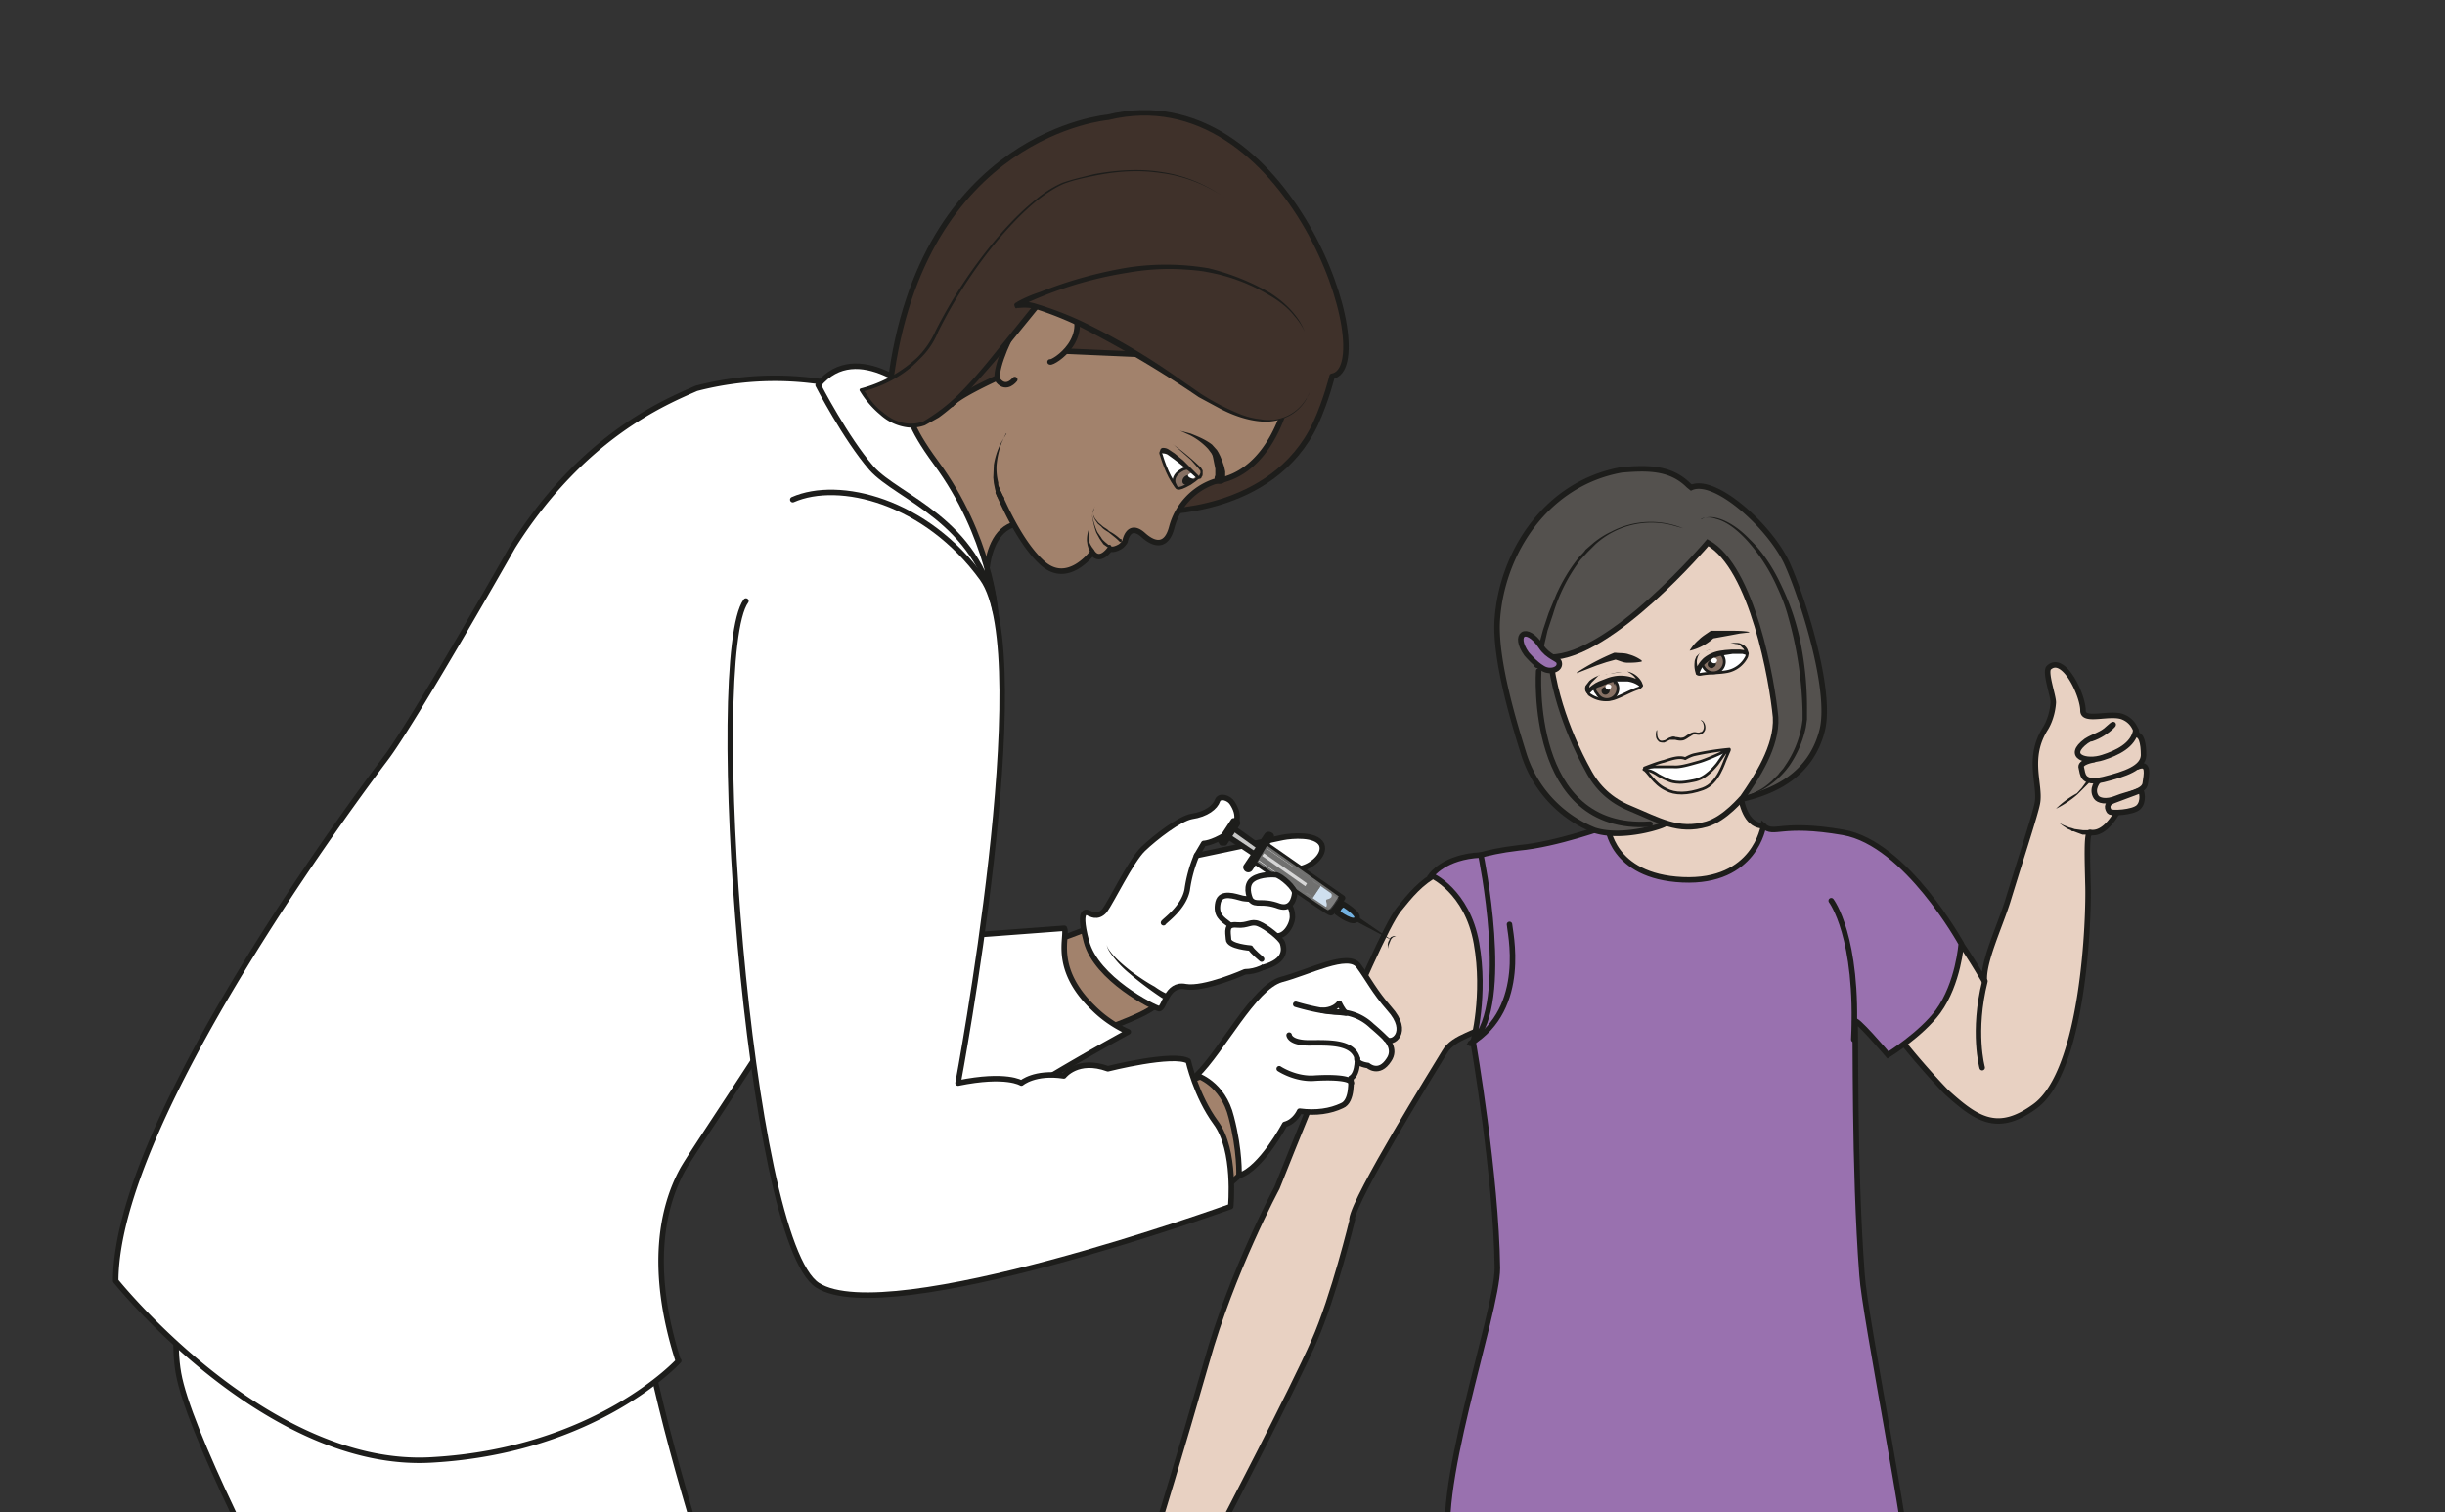 <svg viewBox="0 0 591.6 365.9" xmlns="http://www.w3.org/2000/svg"><rect x="0" y="0" width="591.6" height="365.9" fill="#333333" stroke="none"/><defs><clipPath id="a"><path d="M0 274.4h443.7V0H0z"/></clipPath><clipPath id="b"><path d="M228.2 121H243v-11.7h-14.8z"/></clipPath></defs><g clip-path="url(#a)" transform="matrix(1.333 0 0 -1.333 0 365.9)"><path d="M245.4 53.2c.6 4.2 15 27.3 16.8 30.3 1.7 3 6.2 3.3 8.5 5.6s3.7 28.3 3.7 28.3c-12.6 1.7-16.4-2.9-20.5-8-4.2-5.2-22.1-50.5-22.1-50.5s-8.2-15.2-12.8-31.7c-4.7-16.4-9-30.4-9-30.4h11.4s13.4 25.7 17.1 34.2c3.6 8.1 7 22.2 7 22.2" fill="#e8d1c2"/><path d="M245.4 53.2c.6 4.2 15 27.3 16.8 30.3 1.7 3 6.2 3.3 8.5 5.6s3.7 28.3 3.7 28.3c-12.6 1.7-16.4-2.9-20.5-8-4.2-5.2-22.1-50.5-22.1-50.5s-8.2-15.2-12.8-31.7c-4.7-16.4-9-30.4-9-30.4h11.4s13.4 25.7 17.1 34.2c3.6 8.1 7 22.2 7 22.2z" fill="none" stroke="#1d1d1b" stroke-linecap="round" stroke-linejoin="round" stroke-miterlimit="10"/><path d="M353.4 76.2c5.5-5 9.3-7.4 16-2.5 8.9 6.5 9.8 34.5 9.6 40.3-.1 4.4-.3 9.5.4 9.4 3.5-.6 6 5.8 6.3 6.6 1.4 2.5 2 3.4 1.3 6.1-.4 1.6 1.3 4.4.7 5.8a4 4 0 01-2.2 2.4c-2.3 1.1-7.4-1-7.4 1.2 0 2.8-3.5 10.3-6.2 7.8-.8-.8.9-5.3.8-6.4-.2-2.8-1.4-4.6-1.4-4.6-3.5-5.5-.8-10.3-1.5-13.7-.4-2-2.7-9-5.4-17.8-1.5-4.7-4.5-11-4.2-14.4 0 0-8.6 15.2-11.4 13.3-2.8-2-5.5-18.4-6-20-.5-1.6 9.6-12.6 10.6-13.5" fill="#e8d1c2" fill-rule="evenodd"/><path d="M353.4 76.2c5.5-5 9.3-7.4 16-2.5 8.9 6.5 9.8 34.5 9.6 40.3-.1 4.4-.3 9.5.4 9.4 3.5-.6 6 5.8 6.3 6.6 1.4 2.5 2 3.4 1.3 6.1-.4 1.6 1.3 4.4.7 5.8a4 4 0 01-2.2 2.4c-2.3 1.1-7.4-1-7.4 1.2 0 2.8-3.5 10.3-6.2 7.8-.8-.8.9-5.3.8-6.4-.2-2.8-1.4-4.6-1.4-4.6-3.5-5.5-.8-10.3-1.5-13.7-.4-2-2.7-9-5.4-17.8-1.5-4.7-4.5-11-4.2-14.4 0 0-8.6 15.2-11.4 13.3-2.8-2-5.5-18.4-6-20-.5-1.6 9.6-12.6 10.6-13.5z" fill="none" stroke="#1d1d1b" stroke-linecap="round" stroke-linejoin="round" stroke-miterlimit="10"/><path d="M373.2 127.7s8.7 4.2 7.6 11.9" fill="#e8d1c2" fill-rule="evenodd"/><path d="M373.2 127.7a16.4 16.4 0 003.8 2.8l.9 1 .8 1.1.7 1.2.5 1.2.3 1.2.2 1a877.2 877.2 0 00-.1 2.3.5.5 0 101 .1v-.6-.8-1l-.3-1.2-.5-1.2c-.1-.5-.4-.9-.6-1.3l-.8-1.2-1-1-1-1a18 18 0 00-3.9-2.6" fill="#1d1d1b"/><path d="M380.9 132.8s-1.4-1.5-.4-3c.4-.6 1.8-1 3.7-.2s5 1.1 5.2 2.7c.2 1.5.8 3.9-1.4 3" fill="#e8d1c2" fill-rule="evenodd" stroke="#1d1d1b" stroke-linecap="round" stroke-linejoin="round" stroke-miterlimit="10"/><path d="M380.1 136.6s-2.7-.4-2.3-1.5c.3-1 0-3 4-2.1 4 1 7.2 2.1 7.3 4.4 0 2.2-.4 4-1.6 3.7" fill="#e8d1c2" fill-rule="evenodd" stroke="#1d1d1b" stroke-linecap="round" stroke-linejoin="round" stroke-miterlimit="10"/><path d="M387.7 142c-.4-2.8-3.5-4.2-6-5-3-1-6.8.2-3 3 1.4.9 2.8 1.1 4 2.3 2.2 2 0-.9-3.1-1.9" fill="#e8d1c2" fill-rule="evenodd" stroke="#1d1d1b" stroke-linecap="round" stroke-linejoin="round" stroke-miterlimit="10"/><path d="M388.5 131c.3 0 .7-2-.3-3s-5-1.2-5.3-.8c-.3.4-.8 1.4.8 2l4.8 1.8" fill="#e8d1c2" fill-rule="evenodd"/><path d="M388.5 131c.3 0 .7-2-.3-3s-5-1.2-5.3-.8c-.3.4-.8 1.4.8 2l4.8 1.8z" fill="none" stroke="#1d1d1b" stroke-linecap="round" stroke-linejoin="round" stroke-miterlimit="10"/><path d="M373.8 125.1s2-1.7 5.6-1.7" fill="#e8d1c2" fill-rule="evenodd"/><path d="M373.8 125.1l.8-.4 1-.4.4-.1.6-.2a130.4 130.4 0 011.5-.2h1.4a.5.5 0 100-1l-1 .2h-.5a90.5 90.5 0 00-1.6.6c-.2 0-.4 0-.5.2l-.5.2-.8.5-.8.6" fill="#1d1d1b"/><path d="M291.8 124.2s5.6 2 3.6 16c-.7 5 18.4-7.7 20.3-3.5 0 0-1.1-12.1 4.4-12.1 0 0 2.4-9.7-7.5-12.1-10-2.5-22.3 4.3-20.8 11.7" fill="#e8d1c2"/><path d="M291.8 124.2s5.6 2 3.6 16c-.7 5 18.4-7.7 20.3-3.5 0 0-1.1-12.1 4.4-12.1 0 0 2.4-9.7-7.5-12.1-10-2.5-22.3 4.3-20.8 11.7z" fill="none" stroke="#1d1d1b" stroke-linecap="round" stroke-linejoin="round" stroke-miterlimit="10"/><path d="M346.6-12c0 7.3-8.1 47.5-8.6 55-1.5 19.6-1.1 45-1.3 46-.3 1.4 6-6 6-6s6 3.7 9.1 7.9c3.7 5.1 4.2 12.3 4.2 12.3s-10 18.2-21.4 20.2c-11.5 2-12.5-.6-14.5 1.2 0 0-1.5-10.4-14.7-9.8-13 .6-13.6 9.8-13.6 9.8s-9.3-3.4-16.1-4c-6.8-.8-9.4-2.2-9.4-2.2s2.1-1 3-6.5c.8-5.5 1.8-24-1.9-26.5 0 0 4.2-24.3 4.4-41.1 0-8.2-12.2-42.2-8.3-52.2 2.4-6.4 7-15.6 32.4-5.9" fill="#9971af" stroke="#1d1d1b" stroke-miterlimit="10"/><path d="M332.4 111s5-6.5 4.1-25.2" fill="none" stroke="#1d1d1b" stroke-linecap="round" stroke-linejoin="round" stroke-miterlimit="10"/><path d="M267.4 85.4c7 7.1 1.4 33.9 1.4 33.9-6.6-.3-9-3.7-9-3.7s6.5-2.8 8.2-12.3-.6-17.9-.6-17.9" fill="#9971af"/><path d="M267.4 85.4c7 7.1 1.4 33.9 1.4 33.9-6.6-.3-9-3.7-9-3.7s6.5-2.8 8.2-12.3-.6-17.9-.6-17.9z" fill="none" stroke="#1d1d1b" stroke-miterlimit="10"/><path d="M274 106.7c0-1 3.5-15.2-7.1-21.6" fill="none" stroke="#1d1d1b" stroke-linecap="round" stroke-linejoin="round" stroke-miterlimit="10"/><path d="M316 129.4c6.2 1.4 12.8 4.5 14.8 12.7 1.7 7.4-3.7 24.2-6.5 30.3-3.2 6.7-13 15.5-17.3 13.6l-.5.4c-3.3 3.3-7.6 3.2-12.2 2.8-13.7-2.5-21.6-15-22.5-27-.6-7.7 3.6-20.7 4.8-24.6a22 22 0 0112.8-13.8c5.2-1.7 13 .9 13 1.3" fill="#54514e" stroke="#1d1d1b" stroke-miterlimit="10"/><path d="M308.8 180.2s.2.2.7.3a4 4 0 002 0c1.8-.4 4-1.7 6.1-3.9 2.2-2.1 4.2-5 5.8-8.5A43.6 43.6 0 00327 157a60.3 60.3 0 001-11.7v-1.4l-.2-1.4a19.4 19.4 0 00-3-7 15.3 15.3 0 00-5.5-4.7l-1.9-.8-.6-.2.6.3 1.8.9c.8.4 1.6 1 2.5 1.8.4.5 1 .9 1.3 1.4l.7.8.6.9a18.4 18.4 0 012.9 8v1.4a68.4 68.4 0 01-2.6 17.2c-.5 1.9-1.2 3.7-2 5.4a32 32 0 01-5.4 8.4c-2 2.2-4 3.6-5.7 4-.8.3-1.5.3-2 .2-.4 0-.7-.2-.7-.2M278.5 153.9l.4 1.7.5 2 .7 2.6 1 3 1.4 3.4c1 2.2 2.3 4.5 4 6.6.4.5 1 1 1.3 1.5l1.5 1.3c1 .8 2.1 1.5 3.2 2a15.4 15.4 0 0013 .6l-1.8.5a15.1 15.1 0 01-14.1-3.4l-1.4-1.4-1.3-1.4a31 31 0 01-5-9.9l-1-3-.6-2.6-.5-2-.3-1.7a.5.5 0 00-1 .1" fill="#1d1d1b"/><path d="M279.3 152.7s-2-29.3 20.2-27.8" fill="none" stroke="#1d1d1b" stroke-linecap="round" stroke-linejoin="round" stroke-miterlimit="10"/><path d="M281.4 155.2c1-9.7 5.8-18.6 6.8-20.4 1.7-3.3 4.2-5.6 7.6-7 5.3-2.2 8.8-4.4 14-2.9 3.4 1 6.4 4.8 6.5 4.8 2.5 3.6 6.3 9.3 6 14.6-.6 6.5-4.2 27.2-12.3 31.7 0 0-17.6-20.8-28.6-20.8" fill="#e8d1c2"/><path d="M281.4 155.2c1-9.7 5.8-18.6 6.8-20.4 1.7-3.3 4.2-5.6 7.6-7 5.3-2.2 8.8-4.4 14-2.9 3.4 1 6.4 4.8 6.5 4.8 2.5 3.6 6.3 9.3 6 14.6-.6 6.5-4.2 27.2-12.3 31.7 0 0-17.6-20.8-28.6-20.8z" fill="none" stroke="#1d1d1b" stroke-miterlimit="10"/><path d="M300.8 142v-.5c0-.3 0-.9.4-1.3.2-.2.5-.2.8-.1.3 0 .6.3 1 .5l.6.2h.3l.3-.1c.4 0 .9-.2 1.1-.1.4 0 .7.3 1 .5.4.2.8.5 1.3.5.4 0 .7-.2 1 0 .3 0 .5.2.6.5.2.5 0 1-.1 1.3l-.4.4s.2 0 .5-.3a1.7 1.7 0 00.3-1.5c-.1-.3-.4-.7-.8-.8-.3-.2-.8 0-1.1 0-.3 0-.6-.3-1-.5-.3-.2-.7-.5-1.1-.6-.6-.1-1 0-1.4.1h-1l-1-.5c-.4 0-.9 0-1.1.3-.3.3-.4.6-.4.8a2.1 2.1 0 00.1 1.1l.1.1" fill="#1d1d1b"/><path d="M299.4 134.4s4-3.1 7.3-2.4c3.3.8 7 6.2 7 6.2s-.1.3-2-.3c-1.7-.6-8.4-2-9.2-2-1 0-3.8-.5-3.7-.8.1-.4.6-.7.6-.7" fill="#fff"/><path d="M298.5 134.8s.8 0 2-.7c.5-.4 2.5-1.4 3.2-1.5.7-.1 1.3-.3 3.7.2 2.4.4 4 2.7 4.3 3l1.4 2c.4.4.8.5.8.5l-.6-1.4c-.4-.8-1.4-4.6-4.2-5.6-2.8-1-5.1-1-6.7-.1-2.2 1-3.4 3.5-4 3.6" fill="#e8d1c2" stroke="#1d1d1b" stroke-linecap="round" stroke-linejoin="round" stroke-miterlimit="10" stroke-width=".5"/><path d="M298.5 135.1s2.5 1 3.5 1.2c1 .3 2.7 1 3.9.5 0 0 .8.5 1.6.7a53.1 53.1 0 006.4 1c.2.1-3.7-1.8-5.5-2.3-1.8-.5-3.4-1-4.6-.9h-3.6l-1.7-.2" fill="#e8d1c2"/><path d="M298.5 135.1s2.5 1 3.5 1.2c1 .3 2.7 1 3.9.5 0 0 .8.5 1.6.7a53.1 53.1 0 006.4 1c.2.1-3.7-1.8-5.5-2.3-1.8-.5-3.4-1-4.6-.9h-3.6l-1.7-.2z" fill="none" stroke="#1d1d1b" stroke-linecap="round" stroke-linejoin="round" stroke-miterlimit="10" stroke-width=".5"/><path d="M286.2 152.4c2.1 1.4 4.4 2.6 6.8 3.6H293.3c.8-.1 1.6 0 2.4-.3a7 7 0 002.3-1.1v-.2c-1-.2-1.8-.2-2.6-.2s-1.5.4-2.3.6h.3l-1.8-.5-1.8-.6-3.6-1.4zM317.5 159.7l-1.7-.2-1.6-.3-3.3-.6.3.2a9.7 9.7 0 00-4.4-2.4h-.1c.5.8 1 1.4 1.7 2 .6.6 1.3 1 2 1.5l.2.1h3.5c1.2 0 2.3 0 3.4-.2z" fill="#1d1d1b"/><path d="M310.1 155.7c-.7-.8-1.4-2-2-3-.1-.4.1-.7.6-.6 1.6.3 3.2.2 4.8.5a5 5 0 013.5 2.6c.1.2.2.5 0 .8v.1c-.5.4-1.6.6-2.9.8-1.2 0-2.9-.7-4-1.2" fill="#fff" stroke="#1d1d1b" stroke-miterlimit="10" stroke-width=".5"/><path d="M308.8 154.8c0-.4.1-1 .4-1.3a2 2 0 113.2 2.3c-.3.5-.6.4-1.2.4 0 0-1 .2-1.3-.1l-.8-.8-.3-.5" fill="#877164" fill-rule="evenodd"/><path d="M308.8 154.8c0-.4.1-1 .4-1.3a2 2 0 113.2 2.3c-.3.5-.6.4-1.2.4 0 0-1 .2-1.3-.1l-.8-.8-.3-.5z" fill="none" stroke="#1d1d1b" stroke-miterlimit="10" stroke-width=".5"/><path d="M310.1 153.5c.3-.3.7-.4 1-.1.4.2.5.7.2 1-.2.3-.6.4-1 .1a.7.7 0 01-.2-1" fill="#1d1d1b" fill-rule="evenodd"/><path d="M308.6 156c-1.4-1.2-.5-3.6-.5-3.6.2 1.3 1.7 3 4.3 3.5 3.3.6 4.6 0 4.6 0s0 2-2.9 1.9" fill="#e8d1c2" fill-rule="evenodd"/><path d="M308.6 156c-.4-.5-.6-1.1-.6-1.7a5.1 5.1 0 01.4-1.7l-.6-.1c.1 1 .7 1.8 1.4 2.5a6.3 6.3 0 003.2 1.4l.7.1 1.3.1h1.4l.7-.1.7-.2-.5-.4a1.5 1.5 0 01-.2.8l-.6.6c-.2.2-.5.3-.8.3l-1 .2h1c.3 0 .7 0 1-.2a2 2 0 001.1-1l.2-.6a.3.3 0 00-.4-.4l-.7.2H314.5l-1.3-.2-.6-.1a6 6 0 01-2.7-1.2 3.8 3.8 0 01-1.4-2 .3.3 0 00-.7 0 4.7 4.7 0 00-.2 2c0 .4.2.7.3 1l.7.7" fill="#1d1d1b"/><path d="M311.7 154.7c0-.3-.2-.6-.5-.6s-.5.1-.6.4c0 .3.2.5.5.6.3 0 .5-.2.6-.4" fill="#fff" fill-rule="evenodd"/><path d="M294.4 152c1-.3 2.3-1 3.2-1.6.4-.3.3-.6-.1-.8-1.6-.5-3-1.4-4.5-1.9a5 5 0 00-4.3.6c-.2.1-.4.3-.4.6v.2c.2.5 1 1.3 2.1 2 .4.2 2.8 1.4 4 1" fill="#fff" stroke="#1d1d1b" stroke-miterlimit="10" stroke-width=".5"/><path d="M291.7 151.9c.4-.1 1-.4 1.2-.8a2 2 0 10-3-2.5c-.4.4-.6 1-.5 1.5l.8 1 1 .5.5.3" fill="#877164" fill-rule="evenodd"/><path d="M291.7 151.9c.4-.1 1-.4 1.2-.8a2 2 0 10-3-2.5c-.4.4-.6 1-.5 1.5l.8 1 1 .5.5.3z" fill="none" stroke="#1d1d1b" stroke-miterlimit="10" stroke-width=".5"/><path d="M292 149.6c.3-.3.2-.8-.1-1a.7.7 0 00-1 0c-.3.3-.2.8 0 1 .4.3.8.3 1.1 0" fill="#1d1d1b" fill-rule="evenodd"/><path d="M290.3 152c-3-1.7-2-3.1-2-3.1s.5 1 3.7 2c2.5.9 5 .3 5.8-.8 0 0-.3 1.8-2.4 2.5" fill="#e8d1c2" fill-rule="evenodd"/><path d="M290.3 152l-1.4-1.4c-.2-.3-.4-.5-.4-.8a1 1 0 010-.6l-.6-.2c.2.4.4.5.6.7l.5.4.6.4.6.3 1.3.5a6.8 6.8 0 001.3.4c.9.2 1.8.2 2.8 0 .9-.2 1.8-.5 2.5-1.3l-.6-.3a2.9 2.9 0 01-.3.7 4 4 0 01-.4.7c-.4.5-.9.8-1.4 1.1a3.8 3.8 0 002.6-1.9l.2-.5a.3.3 0 00-.6-.3c-.6.5-1.4.8-2.2.9H293l-.6-.2-.6-.2-1.2-.5-.6-.2-.5-.3-.5-.3-.4-.4h-.1a.3.3 0 00-.5 0l-.2.3a1.6 1.6 0 000 1l.7.9c.6.5 1.2.8 1.8 1" fill="#1d1d1b"/><path d="M292.5 150c0-.3-.2-.6-.5-.7-.3 0-.5.2-.6.5 0 .2.2.5.5.5s.5-.1.6-.4" fill="#fff" fill-rule="evenodd"/><path d="M277.1 155.8s1.5-1.8 2.9-2.6c1.4-.9 3.4-.2 3 1.1-.2.7-2 .9-3.3 2.9-2.7 4-5.1 2.1-2.6-1.4" fill="#9971af"/><path d="M277.1 155.8s1.5-1.8 2.9-2.6c1.4-.9 3.4-.2 3 1.1-.2.7-2 .9-3.3 2.9-2.7 4-5.1 2.1-2.6-1.4z" fill="none" stroke="#1d1d1b" stroke-miterlimit="10"/><path d="M48.6 78S28.8 45.6 32.4 25.2C36 5 86.4-82.2 86.4-82.2s-9.6-39-10.2-42.6c-.6-3.6 48-20.5 52.9-14.2 4.8 6.4 20.4 73.7 12.6 91.7-7.8 18-30 82.8-26.4 104.1" fill="#fff" stroke="#1d1d1b" stroke-linecap="round" stroke-linejoin="round" stroke-miterlimit="10"/><path d="M179 168.8s-.6 18 15.4 7.4c7.2-4.7-11 43.4-11 43.4s-5-6.4-11.7-13.2c-6.7-6.8-8.7-5.2-17.5-9-8.8-3.6-8.1-3.2-4.7-18.7 3.4-15.4 18.3-20.2 29.4-10" fill="#a2826c"/><path d="M179 168.8s-.6 18 15.4 7.4c7.2-4.7-11 43.4-11 43.4s-5-6.4-11.7-13.2c-6.7-6.8-8.7-5.2-17.5-9-8.8-3.6-8.1-3.2-4.7-18.7 3.4-15.4 18.3-20.2 29.4-10z" fill="none" stroke="#1d1d1b" stroke-linecap="round" stroke-linejoin="round" stroke-miterlimit="10"/><path d="M177 100.7c9.3 0 24.3 6.9 24.3 6.9s4.3-4.4 4-7.2c-.1-1 5.5-6.1 5.4-7-.1-4-23.7-8.9-26.2-12.9" fill="#a2826c" stroke="#1d1d1b" stroke-linecap="round" stroke-linejoin="round" stroke-miterlimit="10"/><path d="M197.8 108.7s1.4-1 2.7.5c1.2 1.6 4.8 9.1 7 11.2 2.2 2.1 6.6 5.5 8.8 5.9 2.7.4 4.3 1.7 4.7 2.9.4 1 2.1.5 2.7-.5 1.3-2 1.3-4-1.2-5.7-2.6-1.6-4-1.6-4-1.6l-1.3-2.2 15.7 3.3c1.6.3 6 .7 7-1.3.8-2-2.2-4.2-4-4.4-2-.1-3.7-1.2-4-2.5-.2-1.4 1.7-5.4.8-7-1-1.5-3-2.9-3-2.9s2.4-3.4 1.3-4.3c-1-1-3-2-5-2 0 0-7.4-3.3-10.8-2.7-3.5.7-3.8-4-4.8-4-1 .2-11.4 5.4-13.2 12.2-1.8 6.8.5 5.1.5 5.1" fill="#fff"/><path d="M197.8 108.7s1.4-1 2.7.5c1.2 1.6 4.8 9.1 7 11.2 2.2 2.1 6.6 5.5 8.8 5.9 2.7.4 4.3 1.7 4.7 2.9.4 1 2.1.5 2.7-.5 1.3-2 1.3-4-1.2-5.7-2.6-1.6-4-1.6-4-1.6l-1.3-2.2 15.7 3.3c1.6.3 6 .7 7-1.3.8-2-2.2-4.2-4-4.4-2-.1-3.7-1.2-4-2.5-.2-1.4 1.7-5.4.8-7-1-1.5-3-2.9-3-2.9s2.4-3.4 1.3-4.3c-1-1-3-2-5-2 0 0-7.4-3.3-10.8-2.7-3.5.7-3.8-4-4.8-4-1 .2-11.4 5.4-13.2 12.2-1.8 6.8.5 5.1.5 5.1z" fill="none" stroke="#1d1d1b" stroke-linecap="round" stroke-linejoin="round" stroke-miterlimit="10"/><path d="M211.2 107c.1.3 3.7 2.7 4.3 6a25 25 0 001.7 6.2" fill="none" stroke="#1d1d1b" stroke-linecap="round" stroke-linejoin="round" stroke-miterlimit="10"/><path d="M211 93.3s-3.1 2-6 4.5a18.5 18.5 0 00-3.5 3.8c-.4.6-.6 1.1-.6 1.5v0c0-.4.3-.9.7-1.4.9-1.2 2.3-2.4 3.7-3.5 1.5-1.1 3-2.1 4.3-2.8 1.1-.8 2-1.2 2-1.2a.5.5 0 10-.5-.9" fill="#1d1d1b"/><path d="M245.8 108l6.9-4.2" fill="#dadada"/><path d="M246 108.4l6.7-4.6-7.2 3.8z" fill="#1d1d1b"/><path d="M252 102.3s-.1 2.3 1.5 2.3" fill="#e8d1c2"/><path d="M252 102.3l-.1.5c0 .3 0 .7.3 1.1 0 .2.2.4.3.5l.5.2h.4l-.3-.1c-.3-.1-.6-.4-.7-.7l-.4-1v-.5" fill="#1d1d1b"/><path d="M241.3 113c.1 0 .8-1.2.2-1.5-.5-.4-1 0-.7-.9.2-.9-.4-1-.8-.6l-1.9 1.2 1.8 2.8 1.2-.9" fill="#bad5ef"/><path d="M244 109.8l-1 .6-.6-.9.9-.5z" fill="#dadada"/><path d="M244 109.8l-1 .6-.6-.9.9-.5z" fill="none" stroke="#1d1d1b" stroke-linecap="round" stroke-linejoin="round" stroke-miterlimit="10"/><path d="M243.8 110.3s-1-.4-1-1.5c0 0 3-2.3 3.5-1 .5.8-2.5 2.6-2.5 2.6" fill="#73b2e2"/><path d="M243.8 110.3s-1-.4-1-1.5c0 0 3-2.3 3.5-1 .5.8-2.5 2.6-2.5 2.6z" fill="none" stroke="#1d1d1b" stroke-miterlimit="10"/><path d="M229.3 120.3l8.6-6-.8-1.4-8.7 6.1z" fill="#c7c7c6"/><path d="M229.3 120.3l8.6-6-.8-1.4-8.7 6.1z" fill="none" stroke="#1d1d1b" stroke-linecap="round" stroke-linejoin="round" stroke-miterlimit="10"/><path d="M239.7 113.6l-1.8 1.1-1.2-1.8 1.6-1.3z" fill="#1d1d1b"/><path d="M229.5 121.4l14.2-9.9s-1.7-2.8-2.2-2.7c-.4 0-14 9.5-14 9.5z" fill="none" stroke="#1d1d1b" stroke-linecap="round" stroke-linejoin="round" stroke-miterlimit="10"/><path d="M229 120.5l-5.3 3.8-1-1.5 5.4-3.6z" fill="#c7c7c6"/><path d="M229 120.5l-5.3 3.8-1-1.5 5.4-3.6z" fill="none" stroke="#1d1d1b" stroke-linecap="round" stroke-linejoin="round" stroke-miterlimit="10"/><path d="M226.4 116.7c-.2.1-.3.4-.2.5l3.8 5.7c.1.1.4.2.6 0 .2 0 .2-.3 0-.5l-3.7-5.6a.4.4 0 00-.5-.1" fill="#c7c7c6"/><path d="M226.4 116.7c-.2.1-.3.4-.2.5l3.8 5.7c.1.1.4.2.6 0 .2 0 .2-.3 0-.5l-3.7-5.6a.4.4 0 00-.5-.1z" fill="none" stroke="#1d1d1b" stroke-linecap="round" stroke-linejoin="round" stroke-miterlimit="10"/><path d="M221.8 121.6c-.2.1-.3.3-.2.4l2.3 3.5h.5c.2-.2.3-.4.2-.5l-2.3-3.5h-.5" fill="#c7c7c6"/><path d="M221.8 121.6c-.2.1-.3.3-.2.4l2.3 3.5h.5c.2-.2.3-.4.2-.5l-2.3-3.5h-.5z" fill="none" stroke="#1d1d1b" stroke-linecap="round" stroke-linejoin="round" stroke-miterlimit="10"/><g clip-path="url(#b)" opacity=".4"><path d="M230 121l13-9.2s-1.5-2.6-2-2.5c-.3 0-12.8 8.7-12.8 8.7z" fill="#ededed"/></g><path d="M233.9 110.3s.7-.7.7-2.2c0-1.5-1.5-4-3.3-3.4-1.7.6-7 1.1-8.2 2-1.3 1-2.5 1.7-2 4 .5 2.1 3.3 1 4.2.8 1-.4 8-.2 8.6-1.2" fill="#fff"/><path d="M233.9 110.3s.7-.7.7-2.2c0-1.5-1.5-4-3.3-3.4-1.7.6-7 1.1-8.2 2-1.3 1-2.5 1.7-2 4 .5 2.1 3.3 1 4.2.8 1-.4 8-.2 8.6-1.2z" fill="none" stroke="#1d1d1b" stroke-linecap="round" stroke-linejoin="round" stroke-miterlimit="10"/><path d="M227 111.2s-1 2 0 3.3c1 1.2 3.5 1.3 4.6 1.2 1-.2 3.6-2.5 3.4-3.4-.1-.9-.6-3-2.8-2.3-3.2 1.2-4.2 0-5.2 1.2" fill="#fff"/><path d="M227 111.2s-1 2 0 3.3c1 1.2 3.5 1.3 4.6 1.2 1-.2 3.6-2.5 3.4-3.4-.1-.9-.6-3-2.8-2.3-3.2 1.2-4.2 0-5.2 1.2z" fill="none" stroke="#1d1d1b" stroke-linecap="round" stroke-linejoin="round" stroke-miterlimit="10"/><path d="M229 100.4s-1.8 1.5-2 2c0 0-4 .3-4 1.6-.1 1.4-.5 2.8 1.5 2.6 2-.2 2.6.8 4 .2 1.3-.5 4-2.6 4.3-3.5.3-1 .8-3.2-3.5-4.4" fill="#fff" stroke="#1d1d1b" stroke-linecap="round" stroke-linejoin="round" stroke-miterlimit="10"/><path d="M193.2 106c.7-1.4-2.3-7.2 5.3-14.5 3-3 6.3-4.3 6.3-4.3s-17.6-9.6-22.2-13.4c-4.5-3.8-16.5-4-16.3 8.5a39.5 39.5 0 008.2 22.3z" fill="#fff"/><path d="M193.2 106c.7-1.4-2.3-7.2 5.3-14.5 3-3 6.3-4.3 6.3-4.3s-17.6-9.6-22.2-13.4c-4.5-3.8-16.5-4-16.3 8.5a39.5 39.5 0 008.2 22.3z" fill="none" stroke="#1d1d1b" stroke-linecap="round" stroke-linejoin="round" stroke-miterlimit="10"/><path d="M214.3 78s4 .7 6 2.5 9-13.9 7.2-16.7c0 0-4.8-5.7-8.4-6.4-3.7-.8-4.8 20.5-4.8 20.5" fill="#a2826c"/><path d="M214.3 78s4 .7 6 2.5 9-13.9 7.2-16.7c0 0-4.8-5.7-8.4-6.4-3.7-.8-4.8 20.5-4.8 20.5z" fill="none" stroke="#1d1d1b" stroke-linecap="round" stroke-linejoin="round" stroke-miterlimit="10"/><path d="M224.9 61.1c4 1.2 8.3 9.3 8.3 9.3 1.9.5 2.7 2.4 2.7 2.4 3-.4 5.6 0 7.7 1 2 .8 1.6 5 1.6 5 1.5.8 1.2 4.6 1.1 3.5 0-1 2-1.2 2-1.2s2-1.8 3.8 1c1.4 2-.5 3.8-.5 3.8 1-1.2 4.5 1.2.6 5.5-2.8 3.2-3.7 5.2-5.6 7.8-1.9 2.6-9-1.2-14-2.5-5-1.4-10.8-13-15.4-17.4 0 0 4.8-1.4 6.3-7.6 1.6-6.1 1.4-10.6 1.4-10.6" fill="#fff"/><path d="M224.9 61.1c4 1.2 8.3 9.3 8.3 9.3 1.9.5 2.7 2.4 2.7 2.4 3-.4 5.6 0 7.7 1 2 .8 1.6 5 1.6 5 1.5.8 1.2 4.6 1.1 3.5 0-1 2-1.2 2-1.2s2-1.8 3.8 1c1.4 2-.5 3.8-.5 3.8 1-1.2 4.5 1.2.6 5.5-2.8 3.2-3.7 5.2-5.6 7.8-1.9 2.6-9-1.2-14-2.5-5-1.4-10.8-13-15.4-17.4 0 0 4.8-1.4 6.3-7.6 1.6-6.1 1.4-10.6 1.4-10.6z" fill="none" stroke="#1d1d1b" stroke-linecap="round" stroke-linejoin="round" stroke-miterlimit="10"/><path d="M232.2 80.5s3-2 6.5-1.7c3.4.2 6.5 0 6.6-.9M234 86.6s.1-1.4 3.6-1.4c3.4 0 8 .3 8.8-2.9M235.2 92.2s4.2-1.3 7.3-1.4a9 9 0 006.5-2.5c2-1.7 2.6-2.4 2.6-2.4" fill="none" stroke="#1d1d1b" stroke-linecap="round" stroke-linejoin="round" stroke-miterlimit="10"/><path d="M244.3 90.6c-.6.5-1.2 1.8-1.2 1.8-1.1-1.4-3.1-1.3-3.1-1.3z" fill="none" stroke="#1d1d1b" stroke-linecap="round" stroke-linejoin="round" stroke-miterlimit="10"/><path d="M123.1 27.5c-5.4 16.9-2.8 28 .7 34.5 2.8 5.4 58.1 84.9 56.8 101.5-1.2 16.7-20.1 38.9-26.5 40.7a56.5 56.5 0 01-27.7-.2c-5.7-2.5-20.6-8.6-33.3-28.7 0 0-18.2-32.1-23.2-38.6C65 130.2 21.1 71.5 21 42c0 0 27.4-34.3 57.4-32.5 30 1.7 44.8 18 44.8 18" fill="#fff"/><path d="M123.1 27.5c-5.4 16.9-2.8 28 .7 34.5 2.8 5.4 58.1 84.9 56.8 101.5-1.2 16.7-20.1 38.9-26.5 40.7a56.5 56.5 0 01-27.7-.2c-5.7-2.5-20.6-8.6-33.3-28.7 0 0-18.2-32.1-23.2-38.6C65 130.2 21.1 71.5 21 42c0 0 27.4-34.3 57.4-32.5 30 1.7 44.8 18 44.8 18z" fill="none" stroke="#1d1d1b" stroke-linecap="round" stroke-linejoin="round" stroke-miterlimit="10"/><path d="M135.4 165.4c-7.3-10 .3-116 13-124.2 12.8-8.2 75 14.3 75 14.3s1 10.2-2.7 15.2c-3.6 4.9-5 11.2-5 11.2-2.7 1.6-14.6-1.4-14.6-1.4-5.5 2-8-1.3-8-1.3-5.3.8-7.7-1.3-7.7-1.3s-2.7 1.8-11.5 0c0 0 14.6 77.4 4.4 91.6-10.2 14.1-26 18-34.4 14.3" fill="#fff" stroke="#1d1d1b" stroke-linecap="round" stroke-linejoin="round" stroke-miterlimit="10"/><path d="M167.7 202.6c-.7-.2-12 10.8-19.2 2 0 0 5-9.7 9.7-15.1 4.8-5.4 19.2-9.3 22.5-26 0 0-1 13.7-10.8 27s-2.2 12-2.2 12" fill="#fff"/><path d="M167.7 202.6c-.7-.2-12 10.8-19.2 2 0 0 5-9.7 9.7-15.1 4.8-5.4 19.2-9.3 22.5-26 0 0-1 13.7-10.8 27s-2.2 12-2.2 12z" fill="none" stroke="#1d1d1b" stroke-linecap="round" stroke-linejoin="round" stroke-miterlimit="10"/><path d="M172.7 202.4c18.5-5.5 37.4-20.8 37.4-20.8s20.9-.6 28.7 16c2 4.4 3 8.6 3 8.6 9.3 1.6-7.8 55-40.7 47 0 0-33.8-2.8-39.5-48.3z" fill="#3f312a"/><path d="M172.7 202.4c18.5-5.5 37.4-20.8 37.4-20.8s20.9-.6 28.7 16c2 4.4 3 8.6 3 8.6 9.3 1.6-7.8 55-40.7 47 0 0-33.8-2.8-39.5-48.3z" fill="none" stroke="#1d1d1b" stroke-linejoin="round" stroke-miterlimit="10"/><path d="M181.2 185.1c.7-1.5 3.8-8.9 7.8-12.6 4.7-4.6 9.3 1.7 9.3 1.7 1.4-2 3.2.7 3.2.7s.4-.4 1.7.3c.6.3 1 1 1 1s.6 3.6 3.3 1.2c2.2-2 4.3-2.1 5.2 1.4a12 12 0 007.8 8.3c10.7 1.5 13.3 15.5 13.3 15.5 1.4 5.5-14.4 13.3-23.2 7.4l-18.2.8s-17.4-6.9-19.7-9.7" fill="#a2826c" stroke="#1d1d1b" stroke-linecap="round" stroke-linejoin="round" stroke-miterlimit="10"/><path d="M203.2 176.2l-.3.3a9 9 0 01-.7.6l-1 .8c-.5.3-1 .6-1.3 1l-.6.5-.5.7-.3.6-.1.7a1.9 1.9 0 00.4 1.2l-.2-.3-.2-1a2.5 2.5 0 01.5-1.1l.5-.6.6-.5c.4-.4 1-.6 1.3-1a9.2 9.2 0 002-1.4l.3-.1v-.4a.3.3 0 00-.4 0" fill="#1d1d1b"/><path d="M198.2 181.2s.3-1.8 1-3.3l.7-1c.2-.4.5-.6.7-.8l.6-.5h.3a.2.2 0 10-.2-.5l-.3.1-.7.5-.7 1-.6 1.1c-.6 1.6-.8 3.4-.8 3.4" fill="#1d1d1b"/><path d="M184.2 205.6s-1.5-2-3-.2c-1.6 1.9 7.3 21.7 12.7 14.5 4.9-6.6-2.8-11.4-3.3-11.1" fill="#a2826c" stroke="#1d1d1b" stroke-linecap="round" stroke-linejoin="round" stroke-miterlimit="10"/><path d="M197.6 178.3v-.6-1.3l.3-.7.3-.5.3-.4c.2-.2.1-.4 0-.6a.4.4 0 00-.6.1l-.3.6-.2.7-.1.7a5.5 5.5 0 00.3 2" fill="#1d1d1b"/><path d="M188.8 219.7c-6.8-8-16.2-21.2-22.2-22.4-6-1.1-10.2 6.4-10.2 6.4s10 2.2 13.5 10.4c3.6 8.2 15.5 25 24.2 27.5 8.8 2.6 25.5 5.1 35.8-11" fill="#3f312a"/><path d="M189.2 219.4l-7-8.6c-2.5-2.9-4.9-5.7-7.5-8.4a33.7 33.7 0 00-4.3-3.7l-2.5-1.4a7 7 0 00-3-.4 9 9 0 00-5.1 2.3 17 17 0 00-3.7 4.3.3.3 0 00.2.5 24 24 0 0110.2 5.6c1.4 1.4 2.5 3 3.3 4.8a87.3 87.3 0 009.7 15.1c2.5 3.1 5.2 6.1 8.3 8.6 1.5 1.3 3.2 2.4 5 3.2 2 .7 3.9 1.1 5.9 1.6 3.9.7 8 1 11.9.4a25.8 25.8 0 0011-4.2 25.7 25.7 0 01-11 4c-4 .6-8 .3-11.9-.5-2-.4-3.9-.8-5.7-1.5-1.8-.8-3.5-2-5-3.2-3-2.5-5.7-5.5-8.2-8.6a87 87 0 01-9.5-15c-.8-2-2-3.7-3.4-5-1.4-1.5-3-2.7-4.8-3.7-1.8-1-3.6-1.7-5.6-2.2l.2.4c1-1.5 2-3 3.5-4.1 1.4-1.2 3-2 4.8-2.1a6.3 6.3 0 012.6.4 33 33 0 016.5 5c2.6 2.6 5 5.5 7.3 8.4l7 8.7z" fill="#1d1d1b"/><path d="M237.7 203.2s-3.7-11.8-21.5.6c-14.5 10-28 16.3-31.4 15.3-2.8-1 19.3 10.2 35.7 6 16-4 16.7-12.3 16.7-12.3" fill="#3f312a"/><path d="M237.7 203.2l-.6-1.2a7.8 7.8 0 00-2.6-2.7 9.1 9.1 0 00-5.7-1.3c-2.3.2-4.8 1-7.3 2.3l-3.9 2.1a195.6 195.6 0 01-22 13 60.6 60.6 0 01-7.6 3 8.4 8.4 0 01-3 .2h-.3-.1s-.3-.4-.5.6l.1.2.1.1.2.1.3.2a24.5 24.5 0 004 1.7 78.5 78.5 0 0015.7 4.4 46 46 0 0014.9-.1 42.8 42.8 0 0011.2-4.5c2-1.3 3.4-2.6 4.5-4a11 11 0 001.8-3.2l.3-1.3-.3 1.3c-.3.8-1 2-2 3.1-1 1.3-2.6 2.6-4.5 3.7a33.1 33.1 0 01-11.2 4.2c-1.4.3-3 .4-4.5.5-3.2.2-6.6 0-10-.6a71 71 0 01-19.4-6l-.3-.2v.1c-.2 1-.5.5-.4.6l.3.1h.4c1 .2 2 0 2.9-.3a61.6 61.6 0 007.9-3 120 120 0 0018-10.6l3.9-2.7a42.7 42.7 0 017.4-3.8c1.1-.4 2.3-.7 3.4-.8a7.9 7.9 0 018.3 3.7c.5.7.6 1.1.6 1.1M182.6 195.8l-.8-1.7a15.9 15.9 0 01-.9-4 10.3 10.3 0 01.3-3.2c0-.3 0-.6.2-.9l.2-.6.3-.6.2-.4a.5.5 0 10-.8-.5l-.3.5-.2.6-.2.8-.2 1-.1 1 .1 2.3a13.5 13.5 0 001.3 4l1 1.7" fill="#1d1d1b"/><path d="M217.8 188.3c-.4 1.4-5.9 4.6-6.7 4.4-.7-.2-.3-.8-.3-.8s1-3.6 2.6-5.6" fill="#fff" stroke="#1d1d1b" stroke-miterlimit="10" stroke-width=".5"/><path d="M214.4 189.1c-1.2-.7-1.5-1.7-1.2-2.4.4-.8.3-1.4 2.8 0 2.6 1.7 1.7 1.8 1.1 2.2-.5.4-1.5 1-2.7.2" fill="#877164" fill-rule="evenodd"/><path d="M214.4 189.1c-1.2-.7-1.5-1.7-1.2-2.4.4-.8.3-1.4 2.8 0 2.6 1.7 1.7 1.8 1.1 2.2-.5.4-1.5 1-2.7.2z" fill="none" stroke="#1d1d1b" stroke-miterlimit="10" stroke-width=".5"/><path d="M216.1 186.6c-.5-.3-1.1-.2-1.4.2-.2.4 0 1 .5 1.3.5.3 1.1.2 1.4-.2.2-.4 0-1-.5-1.3" fill="#1d1d1b" fill-rule="evenodd"/><path d="M217.6 188.3s-.3.9-1.5.3c-1.1-.5.1-1 .5-1l1 .7" fill="#fff"/><path d="M214.2 196.3l1.9-.5c1-.4 2.6-1 3.9-2l.9-1 .3-.5.3-.6.4-1 .3-.9.2-.9v-.7-.6-.4a1 1 0 00-1.8 1v-.2 1.4l-.2 1-.2 1-.1.4-.2.4-.6.8c-1 1.1-2.3 2-3.3 2.5l-1.8.8" fill="#1d1d1b"/><path d="M213 193.8s5.2-3.8 5.1-5c0-1.2-.6-1-.6-1s-4.7 4.9-6.4 4.9" fill="#a2826c"/><path d="M213 193.8a48.9 48.9 0 005-4.2l.3-.5v-.3-.3c0-.2 0-.4-.2-.6 0-.3-.4-.4-.7-.3h-.1a45.8 45.8 0 01-5.4 4.4 2 2 0 01-.8.2.5.5 0 000 1c.6 0 .9-.2 1.2-.4l.9-.6 1.6-1.3 2.9-2.9h-.1l.1.2.2.4v.4l-.3.4-1.4 1.6-3.3 2.9" fill="#1d1d1b"/><path d="M359.8 80.7s-1.8 6.5.5 15.7" fill="none" stroke="#1d1d1b" stroke-linecap="round" stroke-linejoin="round" stroke-miterlimit="10"/></g></svg>